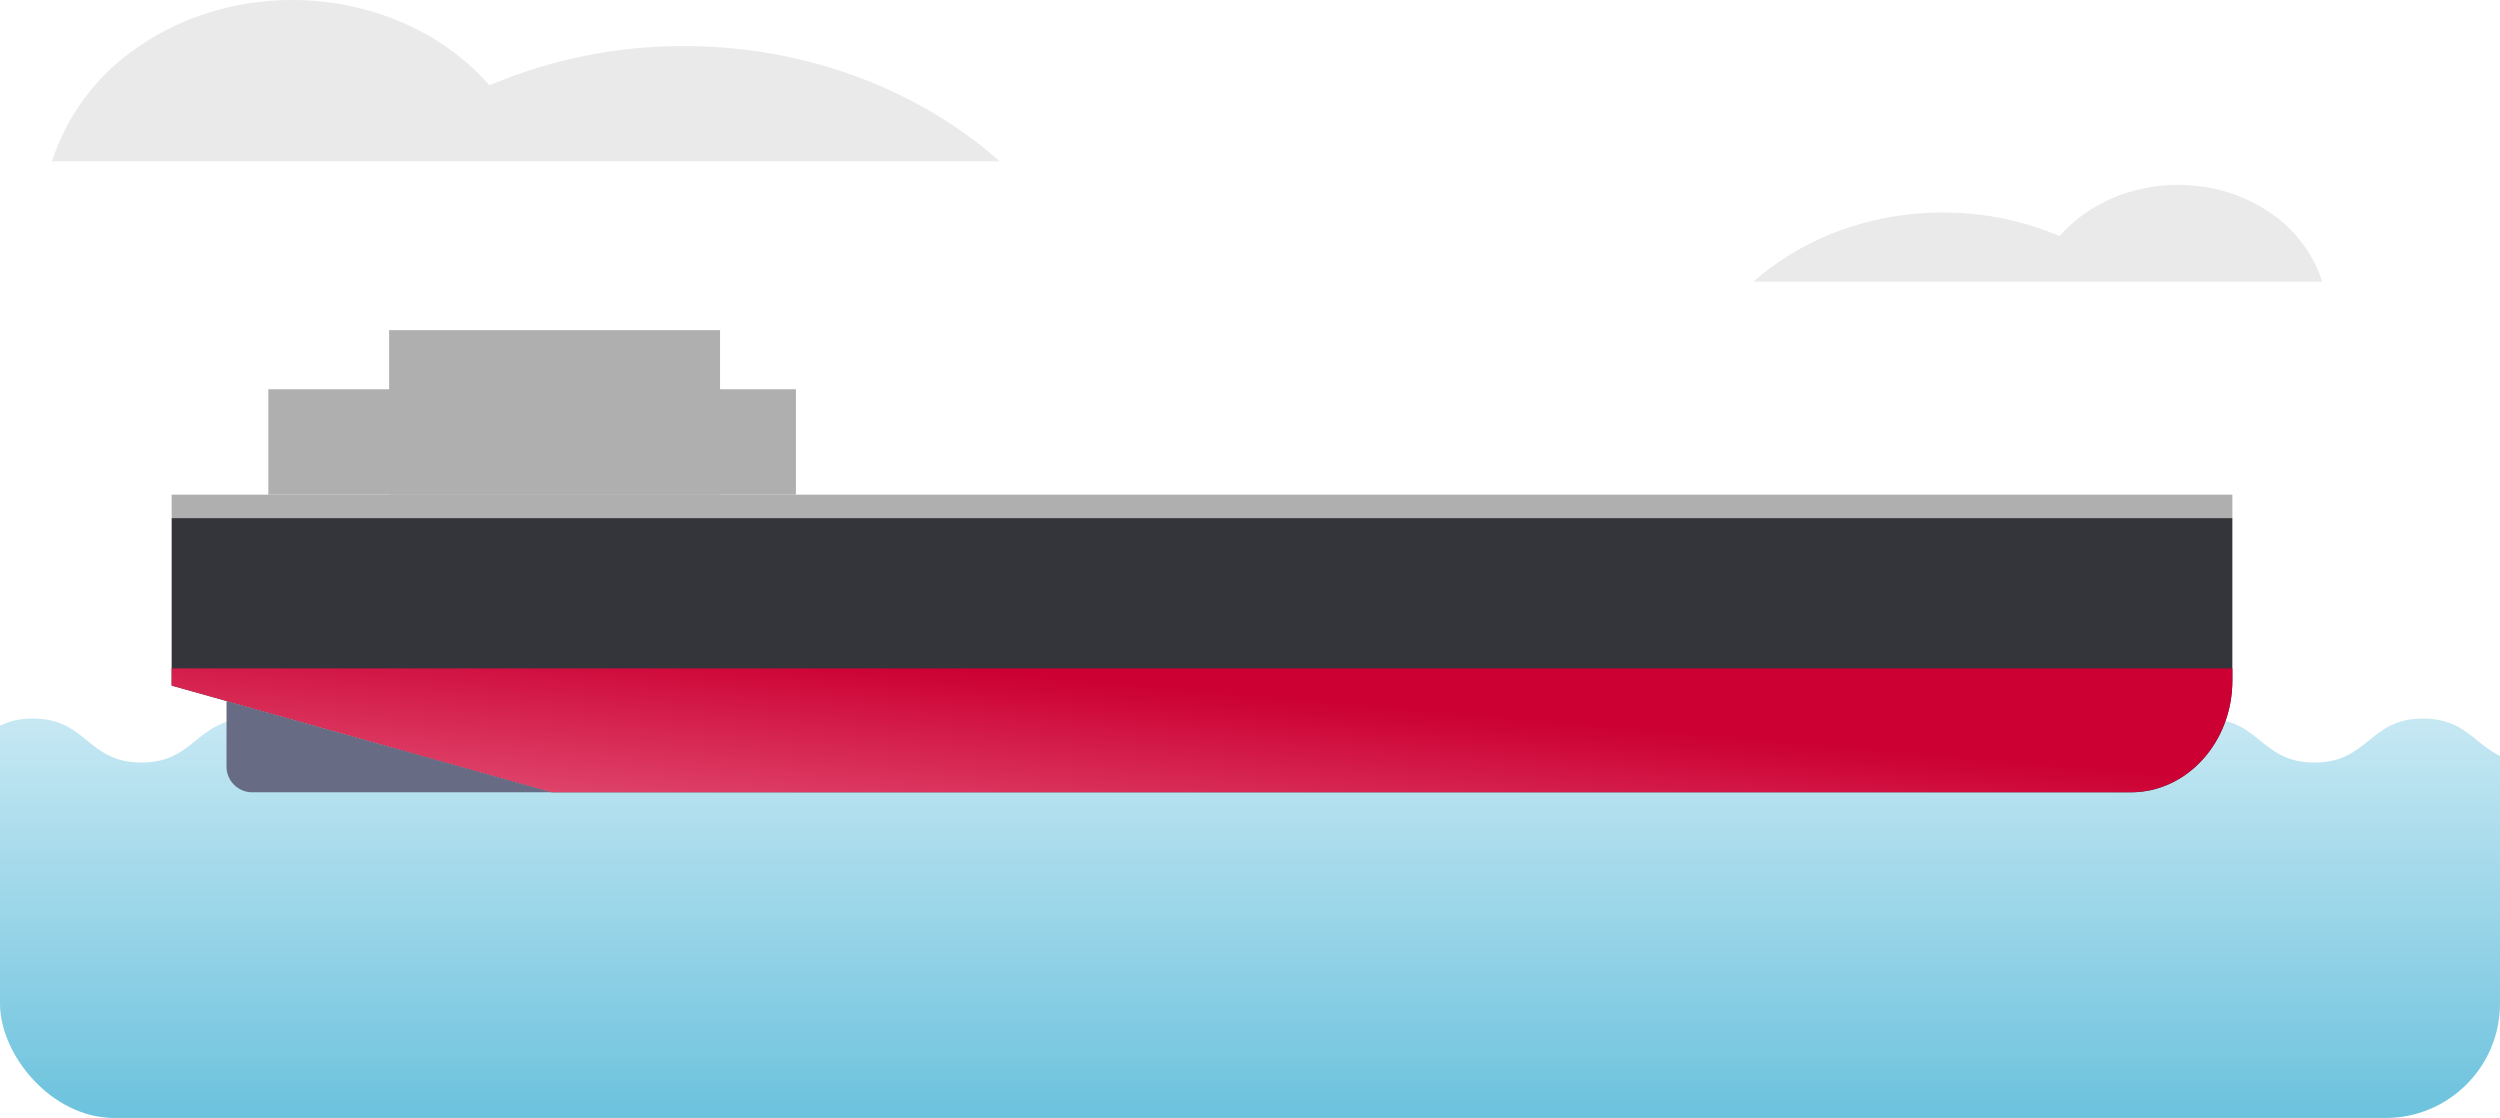 <svg xmlns="http://www.w3.org/2000/svg" xmlns:xlink="http://www.w3.org/1999/xlink" width="568" height="254.002" viewBox="0 0 568 254.002"><defs><clipPath id="a"><rect width="568" height="212" rx="26" transform="translate(83.581 2832)" fill="#fff" stroke="#707070" stroke-width="1"/></clipPath><clipPath id="b"><rect width="651.829" height="150.792" fill="none"/></clipPath><linearGradient id="c" x1="0.5" x2="0.5" y2="1" gradientUnits="objectBoundingBox"><stop offset="0" stop-color="#c9e9f4"/><stop offset="1" stop-color="#2ea8ce"/></linearGradient><clipPath id="d"><rect width="468.194" height="104.99" fill="none"/></clipPath><clipPath id="e"><path d="M0,76.848v3.906L86.351,104.99H445.139c12.733,0,23.055-11.371,23.055-25.4V76.848Z" fill="none"/></clipPath><linearGradient id="f" x1="0.722" y1="0.5" x2="0.002" y2="1" gradientUnits="objectBoundingBox"><stop offset="0" stop-color="#c03"/><stop offset="1" stop-color="#e25175"/></linearGradient></defs><g transform="translate(-80 -2807.998)"><g transform="translate(-3.581 18)" clip-path="url(#a)"><g transform="translate(36.667 2953)"><g clip-path="url(#b)"><path d="M647.9,150.427c-12.056,2.639-13.41-9.884-25.752-9.884s-12.341,10-24.682,10-12.341-10-24.681-10-12.342,10-24.683,10-12.343-10-24.686-10-12.342,10-24.683,10-12.342-10-24.683-10-12.341,10-24.683,10-12.342-10-24.684-10-12.342,10-24.684,10-12.344-10-24.687-10-12.343,10-24.685,10-12.343-10-24.686-10-12.343,10-24.685,10-12.343-10-24.686-10-12.343,10-24.686,10-12.343-10-24.687-10-12.341,10-24.682,10-12.343-10-24.685-10-12.343,10-24.686,10-12.344-10-24.688-10-12.345,10-24.689,10-12.345-10-24.689-10-12.345,10-24.69,10-12.346-10-24.693-10S16,153.062,3.935,150.428C1.3,149.852,10,142.846,10,140.149s-10-2.7-10-5.392,10-2.7,10-5.393-10-2.7-10-5.394,10-2.7,10-5.393-10-2.7-10-5.4,10-2.7,10-5.393-10-2.7-10-5.4S10,99.7,10,97,0,94.3,0,91.605s10-2.7,10-5.4-10-2.7-10-5.4,10-2.7,10-5.4S0,72.705,0,70.01s10-2.7,10-5.4-10-2.7-10-5.4,10-2.7,10-5.392-10-2.7-10-5.394,10-2.7,10-5.4-10-2.7-10-5.4,10-2.7,10-5.4-10-2.7-10-5.4,10-2.7,10-5.4-10-2.7-10-5.4,10-2.7,10-5.4S1.291.944,3.93.366C15.986-2.273,17.341,10.25,29.682,10.25S42.023.25,54.365.25s12.34,10,24.681,10,12.341-10,24.683-10,12.343,10,24.685,10S140.756.25,153.1.25s12.341,10,24.682,10,12.342-10,24.683-10,12.342,10,24.684,10,12.342-10,24.685-10,12.343,10,24.687,10,12.34-10,24.679-10,12.343,10,24.687,10,12.342-10,24.685-10,12.343,10,24.685,10,12.343-10,24.69-10,12.343,10,24.686,10,12.341-10,24.683-10,12.342,10,24.685,10,12.342-10,24.685-10,12.345,10,24.689,10,12.344-10,24.689-10,12.344,10,24.688,10,12.345-10,24.69-10,12.347,10,24.693,10S635.834-2.269,647.9.366c2.635.575-6.067,7.581-6.067,10.279s10,2.695,10,5.391-10,2.7-10,5.393,10,2.7,10,5.394-10,2.7-10,5.393,10,2.7,10,5.4-10,2.7-10,5.393,10,2.7,10,5.4-10,2.7-10,5.394,10,2.7,10,5.4-10,2.7-10,5.394,10,2.7,10,5.4-10,2.7-10,5.4,10,2.7,10,5.4-10,2.7-10,5.4,10,2.7,10,5.4-10,2.7-10,5.392,10,2.7,10,5.394-10,2.7-10,5.4,10,2.7,10,5.4-10,2.7-10,5.4,10,2.7,10,5.4-10,2.7-10,5.4,10,2.7,10,5.4-10.5,3.971-9.856,6.6c1.306,5.324,8.564,8.519,5.925,9.1" fill="url(#c)"/></g></g><g transform="translate(122.581 2865.01)"><g clip-path="url(#d)"><path d="M445.139,104.99H86.35L0,80.754V42.7H468.194V79.6c0,14.027-10.322,25.4-23.055,25.4" fill="#34353a"/><path d="M12.466,84.253V98.868a5.86,5.86,0,0,0,5.557,6.122H86.351Z" fill="#676c84"/></g><g clip-path="url(#e)"><rect width="468.194" height="28.142" transform="translate(0 76.848)" fill="url(#f)"/></g><g clip-path="url(#d)"><rect width="468.194" height="5.315" transform="translate(0 37.382)" fill="#afafaf"/><rect width="119.863" height="23.952" transform="translate(21.969 13.43)" fill="#afafaf"/><rect width="75.188" height="37.382" transform="translate(49.408)" fill="#afafaf"/></g></g></g><path d="M735.3,38.473c26.914-.03,52.728,9.393,71.717,26.179H591.693a50,50,0,0,1,20.013-26.275C636.457,21.571,672,25.6,691.095,47.387A112.458,112.458,0,0,1,735.3,38.473" transform="translate(-499.882 2780)" fill="#eaeaea"/><path d="M634.742,34.286c-16.155-.018-31.651,5.638-43.049,15.714H720.946a30.013,30.013,0,0,0-12.013-15.772c-14.857-10.088-36.192-7.667-47.654,5.408a67.506,67.506,0,0,0-26.537-5.35" transform="translate(-113.32 2822)" fill="#eaeaea"/></g></svg>